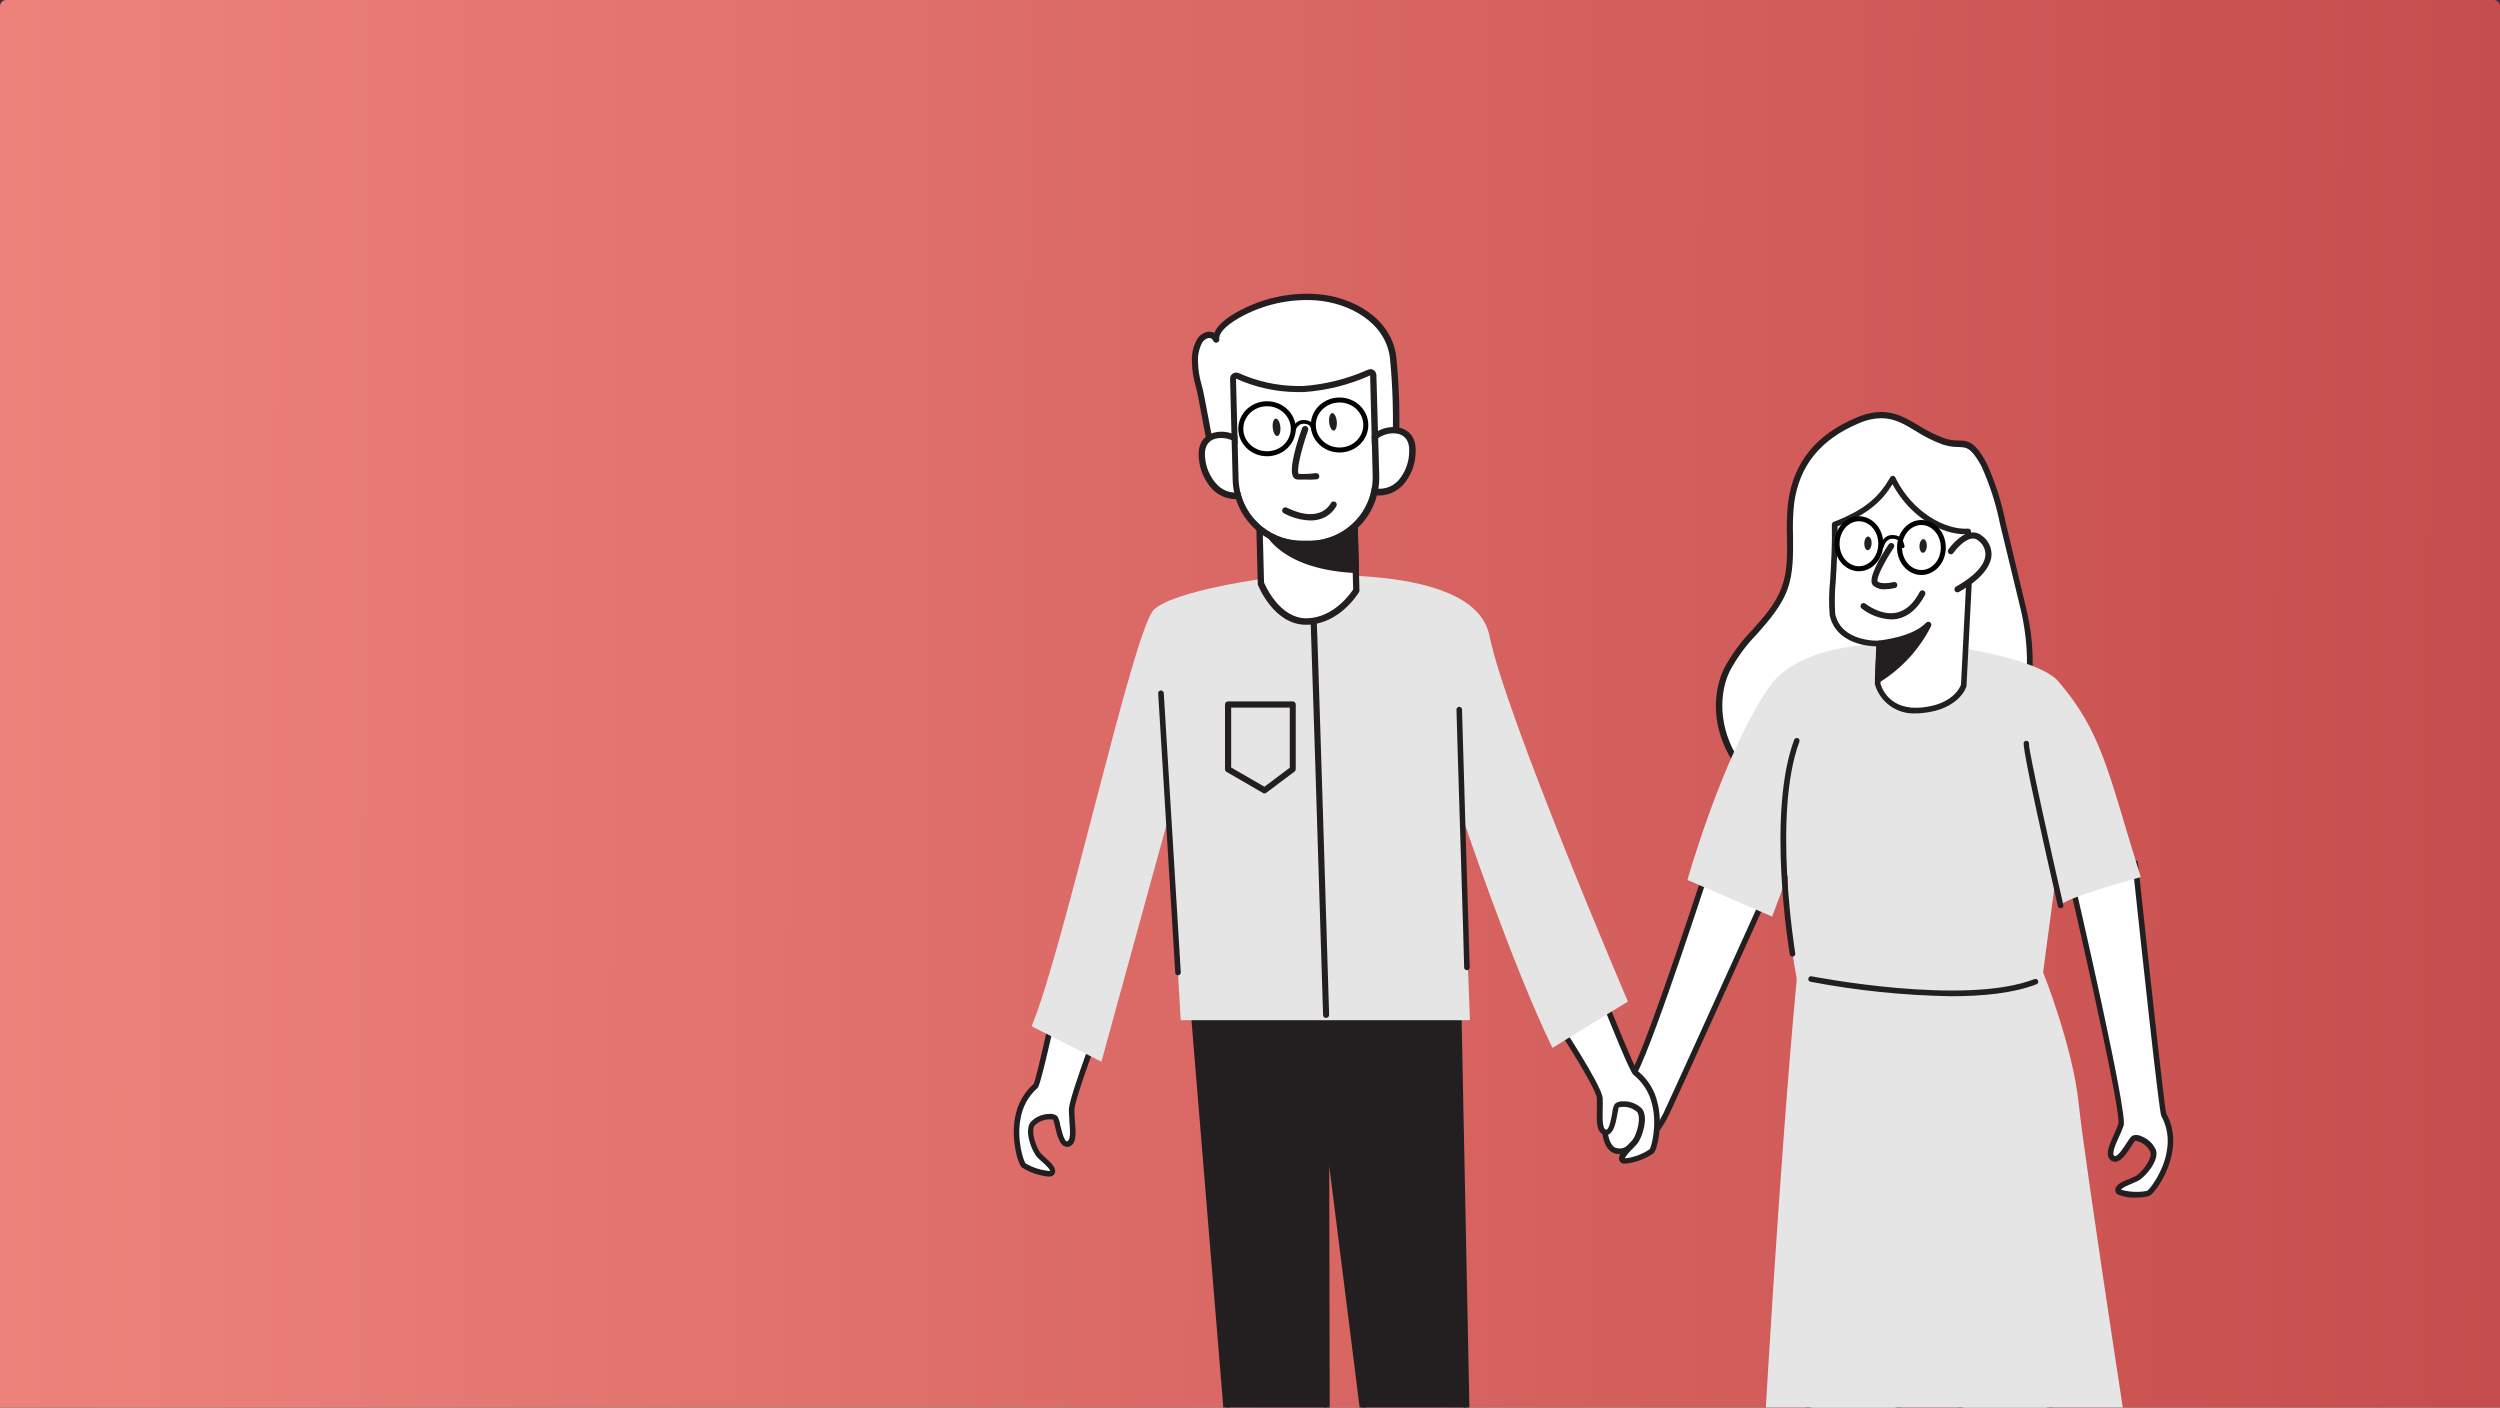 <svg width="2000" height="1126" viewBox="0 0 2000 1126" fill="none" xmlns="http://www.w3.org/2000/svg">
<rect x="0" y="0" width="2000" height="1126" fill="#333333" stroke="none"/>
<g clip-path="url(#clip0)">
<path d="M0 5C0 2.239 2.239 0 5 0H1995C1997.76 0 2000 2.239 2000 5V1125.96H0V5Z" fill="url(#paint0_linear)"/>
<path d="M1707.88 690.423C1707.88 690.423 1729.01 888.752 1730.67 891.435C1735.64 900.331 1737.37 910.681 1735.55 920.709C1733.11 937.053 1721.84 953.154 1718.23 954.862C1714.62 956.569 1694.71 956.374 1694.47 952.276C1694.22 948.177 1703.59 945.689 1709.1 943.006C1714.62 940.322 1724.86 927.832 1722.57 920.855C1720.28 913.878 1709.79 909.195 1707.25 910.512C1704.71 911.829 1696.27 930.613 1690.46 926.71C1684.66 922.807 1693.68 909.683 1696.95 899.632C1700.22 889.581 1655.97 700.181 1655.97 700.181" fill="white"/>
<path d="M1708.95 958.086C1703.95 958.373 1698.95 957.54 1694.31 955.647C1693.73 955.33 1693.24 954.876 1692.87 954.323C1692.5 953.77 1692.28 953.135 1692.22 952.475C1691.92 947.596 1697.88 945.352 1703.63 943.01C1705.2 942.376 1706.71 941.742 1708.03 941.107C1712.9 938.717 1722.17 927.105 1720.32 921.592C1719.16 919.208 1717.44 917.139 1715.3 915.56C1713.17 913.98 1710.69 912.937 1708.07 912.517C1707.78 912.858 1706.32 915.054 1705.2 916.81C1701.83 921.982 1697.63 928.471 1693.14 929.349C1691.74 929.633 1690.29 929.353 1689.09 928.569C1683.43 924.714 1687.29 916.176 1691 907.98C1692.36 904.906 1693.78 901.734 1694.7 898.905C1696.75 891.147 1671.43 776.151 1653.87 700.723C1653.75 700.148 1653.85 699.549 1654.16 699.05C1654.47 698.551 1654.96 698.189 1655.53 698.039C1656.11 697.921 1656.71 698.034 1657.21 698.352C1657.71 698.67 1658.07 699.17 1658.21 699.747C1662.75 719.262 1702.12 890.025 1698.95 900.32C1697.83 903.547 1696.53 906.708 1695.05 909.785C1692.36 915.737 1689.05 923.104 1691.63 924.861C1691.73 924.908 1691.84 924.933 1691.95 924.933C1692.06 924.933 1692.17 924.908 1692.27 924.861C1694.9 924.324 1699 917.981 1701.44 914.225C1703.88 910.468 1704.85 909.053 1706.32 908.37C1708.57 907.682 1711.01 907.91 1713.1 909.004C1715.69 909.96 1718.05 911.43 1720.06 913.325C1722.06 915.22 1723.66 917.501 1724.76 920.03C1727.64 928.617 1715.88 942.034 1710.12 944.864C1708.76 945.547 1707.15 946.23 1705.49 946.913C1702.8 948.036 1697.44 950.231 1696.85 951.792C1703.59 953.671 1710.66 953.988 1717.54 952.719C1719.83 951.744 1731.05 936.863 1733.49 920.518C1735.26 910.992 1733.68 901.148 1729.01 892.66C1727.3 889.927 1713.83 764.929 1705.93 690.672C1705.87 690.084 1706.05 689.498 1706.43 689.041C1706.8 688.585 1707.34 688.294 1707.93 688.232C1708.51 688.19 1709.09 688.374 1709.55 688.746C1710 689.119 1710.29 689.651 1710.37 690.233C1718.66 768.296 1731.49 885.732 1732.96 890.659C1738.11 899.938 1739.83 910.73 1737.84 921.153C1735.4 937.546 1723.98 954.915 1719.15 956.866C1715.83 957.768 1712.39 958.178 1708.95 958.086Z" fill="#231F20"/>
<path d="M1369.66 683.254C1369.66 683.254 1321.89 831.086 1307.5 857.724C1293.1 884.363 1283.1 897.537 1283.98 905.782C1284.86 914.027 1288.86 925.786 1302.27 919.004C1315.69 912.222 1322.82 911.734 1332.96 891.145C1337.26 882.412 1415.67 709.942 1415.67 709.942" fill="white"/>
<path d="M1295.1 923.248C1293.3 923.275 1291.52 922.838 1289.93 921.98C1284.03 918.809 1282.27 910.612 1281.78 906.026C1281.05 899.537 1285.93 891.096 1293.98 877.142C1297.4 871.288 1301.25 864.604 1305.54 856.651C1319.65 830.5 1367.07 684.034 1367.51 682.571C1367.7 682.007 1368.1 681.54 1368.63 681.267C1369.16 680.994 1369.77 680.937 1370.34 681.107C1370.9 681.296 1371.37 681.7 1371.63 682.23C1371.9 682.76 1371.94 683.374 1371.75 683.937C1369.8 689.987 1323.79 832.256 1309.5 858.749C1305.15 866.799 1301.25 873.386 1297.84 879.387C1290.47 892.121 1285.64 900.513 1286.17 905.538C1286.52 908.563 1287.78 915.784 1292.08 918.077C1293.58 918.678 1295.21 918.894 1296.82 918.707C1298.43 918.519 1299.97 917.934 1301.3 917.003C1303.4 915.93 1305.35 915.003 1307.2 914.125C1316.96 909.587 1322.77 906.806 1330.97 890.169C1335.21 881.582 1412.59 710.624 1413.37 708.868C1413.66 708.403 1414.11 708.059 1414.63 707.901C1415.16 707.742 1415.72 707.781 1416.22 708.008C1416.71 708.236 1417.11 708.637 1417.33 709.137C1417.56 709.637 1417.59 710.2 1417.42 710.722C1414.25 717.748 1339.36 883.485 1334.97 892.121C1326.09 910.173 1318.96 913.539 1309.11 918.174C1307.3 919.004 1305.4 919.931 1303.3 921.004C1300.78 922.387 1297.97 923.156 1295.1 923.248V923.248Z" fill="#231F20"/>
<path d="M1279.05 790.393C1279.05 790.393 1305.06 855.868 1307.59 857.722C1315.69 863.976 1321.31 872.896 1323.45 882.898C1327.6 898.901 1323.45 918.124 1320.72 920.905C1317.99 923.686 1299.64 931.443 1297.84 927.784C1296.03 924.125 1303.64 918.026 1307.59 913.586C1311.55 909.146 1316.23 893.436 1311.35 887.923C1306.47 882.41 1295.06 882.117 1293.25 884.313C1291.44 886.508 1290.96 907.146 1284.08 905.78C1277.2 904.414 1280.42 888.85 1279.49 878.311C1278.56 867.773 1241.04 811.47 1241.04 811.47" fill="white"/>
<path d="M1300.13 930.958H1298.86C1298.2 930.895 1297.58 930.671 1297.03 930.304C1296.49 929.938 1296.04 929.442 1295.73 928.86C1293.64 924.664 1298.13 920.127 1302.52 915.687C1303.69 914.467 1304.86 913.296 1305.83 912.223C1309.35 908.125 1313.4 893.829 1309.59 889.487C1307.61 887.77 1305.25 886.551 1302.7 885.932C1300.16 885.312 1297.5 885.31 1294.95 885.926C1294.95 886.316 1294.37 888.902 1293.98 890.805C1292.91 896.903 1291.54 904.465 1287.78 907.051C1287.2 907.461 1286.54 907.746 1285.84 907.888C1285.15 908.031 1284.43 908.028 1283.73 907.881C1277.05 906.515 1277.24 897.196 1277.49 888.365C1277.49 884.999 1277.49 881.535 1277.49 878.607C1276.85 871.289 1254.36 835.234 1239.38 812.79C1239.12 812.3 1239.05 811.73 1239.18 811.191C1239.32 810.651 1239.65 810.181 1240.11 809.872C1240.57 809.562 1241.13 809.435 1241.68 809.514C1242.23 809.594 1242.73 809.874 1243.09 810.302C1246.94 816.108 1280.95 867.434 1282.12 878.217C1282.29 881.63 1282.29 885.05 1282.12 888.463C1282.12 895 1281.78 903.099 1284.81 903.685C1284.91 903.74 1285.03 903.77 1285.15 903.77C1285.27 903.77 1285.38 903.74 1285.49 903.685C1287.68 902.172 1289 894.805 1289.78 890.365C1289.92 887.836 1290.62 885.369 1291.83 883.145C1293.62 881.622 1295.93 880.868 1298.27 881.047C1301.04 880.926 1303.8 881.365 1306.39 882.337C1308.98 883.31 1311.35 884.796 1313.35 886.706C1319.3 893.488 1313.74 910.467 1309.59 915.248C1308.57 916.419 1307.35 917.687 1306.08 918.956C1304.03 921.005 1299.98 925.152 1300.03 926.713C1307.01 925.905 1313.7 923.446 1319.55 919.541C1321.25 917.785 1325.79 899.684 1321.69 883.681C1319.62 874.216 1314.33 865.765 1306.71 859.775C1304.13 857.921 1289.34 821.621 1277.44 791.47C1277.29 791.191 1277.21 790.886 1277.19 790.573C1277.17 790.26 1277.22 789.947 1277.33 789.653C1277.43 789.359 1277.6 789.091 1277.82 788.867C1278.04 788.642 1278.3 788.466 1278.6 788.35C1278.89 788.234 1279.2 788.179 1279.51 788.191C1279.83 788.203 1280.13 788.28 1280.41 788.417C1280.7 788.555 1280.95 788.75 1281.15 788.99C1281.35 789.23 1281.5 789.51 1281.59 789.811C1291.34 814.205 1307.3 853.481 1309.64 856.359C1318.03 862.886 1323.86 872.163 1326.08 882.559C1330.23 898.611 1326.42 919.054 1322.77 922.713C1316.02 927.296 1308.24 930.129 1300.13 930.958V930.958Z" fill="#231F20"/>
<path d="M849.687 778.248C849.687 778.248 830.902 866.849 828.414 868.801C820.639 875.507 815.459 884.725 813.776 894.854C810.556 911.101 815.777 930.031 818.656 932.617C821.534 935.203 840.27 941.936 841.88 938.179C843.49 934.422 835.489 928.909 831.293 924.567C827.096 920.225 821.534 905.051 826.072 899.196C830.609 893.342 842.027 892.463 843.978 894.561C845.93 896.659 847.589 917.248 854.371 915.443C861.153 913.638 857.054 898.318 857.347 887.78C857.64 877.241 886.085 803.569 886.085 803.569" fill="white"/>
<path d="M839.485 941.348C831.73 940.671 824.242 938.181 817.626 934.078C813.772 930.663 808.844 910.464 812.015 894.217C813.712 883.723 818.987 874.139 826.945 867.091C829.287 862.212 840.851 809.812 847.682 777.562C847.74 777.275 847.854 777.003 848.019 776.761C848.183 776.52 848.394 776.313 848.64 776.154C848.885 775.995 849.16 775.886 849.448 775.835C849.736 775.784 850.031 775.79 850.316 775.854C850.898 775.972 851.409 776.315 851.739 776.809C852.068 777.303 852.188 777.907 852.073 778.489C833.093 867.871 830.751 869.725 830.019 870.359C822.731 876.762 817.915 885.513 816.406 895.096C813.186 911.294 818.748 929.248 820.602 930.761C826.551 934.262 833.233 936.333 840.119 936.81C840.119 935.249 835.777 931.346 833.63 929.394C832.312 928.224 830.995 927.053 829.922 925.93C825.53 921.344 818.992 904.707 824.555 897.633C826.441 895.633 828.707 894.029 831.22 892.915C833.733 891.801 836.443 891.198 839.192 891.144C841.527 890.821 843.895 891.435 845.779 892.851C847.063 895.016 847.877 897.426 848.17 899.926C849.243 904.317 850.951 911.635 853.049 913.001C853.156 913.05 853.273 913.075 853.39 913.075C853.508 913.075 853.625 913.05 853.732 913.001C856.708 912.221 856.074 904.17 855.537 897.633C855.537 894.169 855.001 890.607 855.098 887.436C855.391 876.604 882.763 805.47 883.934 802.445C884.152 801.898 884.575 801.459 885.114 801.222C885.652 800.984 886.262 800.968 886.813 801.176C887.087 801.279 887.339 801.435 887.552 801.636C887.765 801.838 887.936 802.079 888.054 802.348C888.172 802.616 888.236 802.905 888.24 803.199C888.245 803.492 888.191 803.783 888.081 804.055C880.226 824.449 859.782 879.19 859.538 887.533C859.521 890.791 859.668 894.048 859.977 897.291C860.709 906.317 861.49 915.587 855.098 917.343C854.408 917.52 853.688 917.556 852.984 917.447C852.279 917.337 851.604 917.087 851 916.709C847.096 914.367 845.34 906.951 843.925 900.853C843.567 899.095 843.077 897.366 842.461 895.681C839.833 895.263 837.143 895.459 834.604 896.255C832.064 897.05 829.743 898.424 827.824 900.267C824.262 904.805 829.19 918.856 832.703 922.71C833.727 923.784 834.947 924.857 836.216 926.028C840.802 930.175 845.584 934.469 843.73 938.762C843.455 939.365 843.034 939.89 842.506 940.29C841.978 940.69 841.359 940.953 840.705 941.055C840.304 941.175 839.896 941.273 839.485 941.348V941.348Z" fill="#231F20"/>
<path d="M953.414 789.175L999.473 1349.47H1061.73L1060.85 893.438L1119.16 1356.2H1177.76L1166.24 785.37L953.414 789.175Z" fill="#231F20"/>
<path d="M1177.76 1358.84H1119.21C1118.61 1358.83 1118.04 1358.61 1117.59 1358.22C1117.14 1357.83 1116.85 1357.28 1116.77 1356.69L1063.39 932.763L1064.17 1349.47C1064.18 1349.8 1064.11 1350.12 1063.99 1350.43C1063.86 1350.73 1063.67 1351 1063.44 1351.23C1062.98 1351.67 1062.37 1351.92 1061.73 1351.91H999.473C998.859 1351.91 998.266 1351.68 997.814 1351.27C997.362 1350.85 997.083 1350.28 997.034 1349.67L950.975 789.371C950.941 789.042 950.98 788.709 951.09 788.397C951.199 788.085 951.377 787.801 951.609 787.566C951.827 787.312 952.097 787.107 952.399 786.964C952.702 786.822 953.031 786.744 953.365 786.736L1166.19 782.931C1166.51 782.924 1166.83 782.981 1167.13 783.098C1167.43 783.214 1167.7 783.389 1167.93 783.611C1168.16 783.833 1168.35 784.098 1168.48 784.391C1168.61 784.685 1168.68 785.001 1168.68 785.321L1180.15 1356.16C1180.17 1356.48 1180.12 1356.81 1180 1357.11C1179.88 1357.41 1179.7 1357.69 1179.47 1357.91C1179.26 1358.17 1179 1358.39 1178.71 1358.55C1178.41 1358.71 1178.09 1358.81 1177.76 1358.84V1358.84ZM1121.31 1353.96H1175.27L1163.85 788.005L956.049 791.762L1001.72 1347.28H1059.49L1058.66 893.536C1058.64 892.918 1058.87 892.319 1059.29 891.864C1059.71 891.409 1060.29 891.134 1060.9 891.097C1061.52 891.041 1062.14 891.23 1062.62 891.621C1063.1 892.013 1063.41 892.577 1063.49 893.195L1121.31 1353.96Z" fill="#231F20"/>
<path d="M1014.6 462.383C1014.6 462.383 939.655 472.14 923.163 487.704C906.671 503.268 850.854 760.583 825.287 820.984L881.105 849.38L935.117 652.905L944.582 816.154H1175.95L1169.66 652.905C1169.66 652.905 1208.98 770.341 1241.92 838.304L1302.32 801.225C1302.32 801.225 1204.35 572.159 1191.52 508.488C1178.68 444.818 1014.6 462.383 1014.6 462.383Z" fill="#E5E5E5"/>
<path d="M1587.27 372.224C1586.05 369.836 1584.7 367.523 1583.22 365.295C1572.97 349.976 1569.02 358.221 1554.43 353.098C1529.35 344.267 1517.64 323.093 1486.12 336.363C1456.6 348.805 1437.33 369.345 1432.89 402.278C1429.87 425.111 1435.57 449.213 1427.62 470.583C1418.35 495.758 1392.69 511.615 1381.32 535.912C1369.95 560.209 1375.07 590.117 1391.08 611.486C1407.85 632.699 1432.13 646.669 1458.9 650.518C1485.44 654.12 1512.46 651.617 1537.89 643.2C1557.85 637.15 1577.51 628.563 1592.24 613.926C1626.15 580.261 1629.03 529.423 1618.4 485.756L1603.37 424.038C1599.56 408.181 1595.22 387.934 1587.27 372.224Z" fill="white"/>
<path d="M1481.39 654.758C1473.69 654.783 1466 654.179 1458.41 652.953C1431.05 649.069 1406.24 634.836 1389.07 613.19C1371.7 589.917 1367.75 559.522 1379.07 535.127C1385.1 523.761 1392.73 513.313 1401.71 504.097C1411.47 493.217 1420.54 482.922 1425.32 469.944C1430.11 456.966 1429.76 443.696 1429.57 429.352C1429.2 420.185 1429.51 411.004 1430.5 401.883C1434.74 369.975 1452.65 347.776 1485.19 334.066C1508.17 324.308 1521.44 332.31 1535.45 340.75C1541.69 344.655 1548.31 347.924 1555.21 350.508C1558.96 351.796 1562.9 352.44 1566.87 352.411C1573.75 352.411 1578.33 353.289 1585.21 363.632C1586.77 365.926 1588.17 368.322 1589.41 370.804V370.804C1596.17 385.745 1601.2 401.411 1604.39 417.496L1620.59 485.118C1633.52 538.249 1623.71 585.819 1593.8 615.581C1580.73 628.558 1563.11 638.072 1538.42 645.586C1519.96 651.408 1500.74 654.498 1481.39 654.758V654.758ZM1504.9 334.554C1498.75 334.68 1492.69 336.058 1487.09 338.603C1456.26 351.581 1439.33 372.756 1435.33 402.566C1434.37 411.461 1434.08 420.414 1434.45 429.352C1434.45 443.452 1434.89 458.04 1429.91 471.652C1424.93 485.264 1414.93 496.583 1405.52 507.317C1396.84 516.174 1389.48 526.23 1383.66 537.176C1373.26 559.375 1377.07 588.746 1393.12 610.36C1409.57 630.965 1433.28 644.494 1459.38 648.172C1485.61 651.747 1512.32 649.277 1537.45 640.951C1561.36 633.73 1578.33 624.558 1590.78 612.165C1631.57 571.67 1622.2 510.683 1616.29 486.338L1599.95 418.96C1596.81 403.249 1591.9 387.945 1585.31 373.341V373.341C1584.16 371.048 1582.85 368.831 1581.41 366.706C1575.55 357.924 1572.48 357.826 1566.77 357.631C1562.3 357.638 1557.87 356.896 1553.65 355.436C1546.33 352.689 1539.33 349.172 1532.76 344.946C1523.88 339.53 1515.64 334.554 1504.9 334.554Z" fill="#231F20"/>
<path d="M1518.81 1074.74H1441.19C1452.51 1179 1467.92 1286.14 1471.73 1322L1518.91 1319.95C1518.91 1319.95 1517.84 1184.08 1518.81 1074.74Z" fill="white"/>
<path d="M1471.73 1324.25C1471.18 1324.24 1470.66 1324.03 1470.25 1323.66C1469.85 1323.29 1469.59 1322.79 1469.53 1322.25C1468.07 1308.64 1464.95 1284.83 1461.04 1254.67C1454.7 1206.18 1446.02 1139.68 1438.99 1074.98C1438.94 1074.68 1438.96 1074.36 1439.06 1074.07C1439.15 1073.77 1439.31 1073.5 1439.53 1073.28C1439.74 1073.04 1439.99 1072.86 1440.28 1072.73C1440.56 1072.6 1440.87 1072.54 1441.19 1072.54H1518.81C1519.1 1072.53 1519.39 1072.58 1519.66 1072.69C1519.93 1072.8 1520.17 1072.97 1520.37 1073.18C1520.59 1073.39 1520.77 1073.64 1520.88 1073.91C1521 1074.19 1521.06 1074.49 1521.06 1074.79C1520.08 1182.81 1521.06 1318.74 1521.06 1319.95C1521.06 1320.53 1520.84 1321.09 1520.44 1321.51C1520.04 1321.93 1519.49 1322.17 1518.91 1322.2L1471.73 1324.25ZM1443.67 1076.98C1450.65 1140.85 1459.19 1206.23 1465.44 1254.09C1469.19 1282.83 1472.22 1305.76 1473.73 1319.71L1516.67 1317.81C1516.67 1300.15 1515.69 1177.2 1516.67 1076.98H1443.67Z" fill="#231F20"/>
<path d="M1564.78 1074.74C1573.12 1183.59 1583.36 1319.51 1583.36 1319.51L1632.94 1322.49C1632.94 1322.49 1637.82 1188.52 1641.43 1074.74H1564.78Z" fill="white"/>
<path d="M1632.93 1324.69L1583.36 1321.76C1582.82 1321.72 1582.31 1321.49 1581.93 1321.1C1581.55 1320.71 1581.33 1320.2 1581.31 1319.66C1581.31 1319.66 1571.01 1183.78 1562.72 1074.93C1562.69 1074.63 1562.73 1074.32 1562.83 1074.03C1562.93 1073.74 1563.08 1073.48 1563.29 1073.25C1563.5 1073.03 1563.75 1072.85 1564.03 1072.73C1564.31 1072.6 1564.61 1072.54 1564.92 1072.54H1641.57C1641.87 1072.54 1642.16 1072.6 1642.44 1072.72C1642.71 1072.83 1642.96 1073 1643.17 1073.22C1643.38 1073.43 1643.54 1073.68 1643.65 1073.96C1643.76 1074.24 1643.82 1074.54 1643.81 1074.84C1639.96 1188.61 1635.27 1322.54 1635.27 1322.54C1635.25 1323.11 1635.01 1323.65 1634.6 1324.05C1634.19 1324.45 1633.65 1324.67 1633.08 1324.69H1632.93ZM1585.46 1317.42L1630.78 1320.1C1631.37 1302.15 1635.66 1181.54 1639.13 1076.98H1567.21C1574.87 1177.78 1584.19 1300.58 1585.46 1317.42V1317.42Z" fill="#231F20"/>
<path d="M1648.5 724.579C1648.89 719.017 1712.61 701.697 1712.61 701.697C1686.46 618.267 1681.97 585.871 1646.25 544.644C1624.54 519.566 1455.97 489.512 1414.93 550.157C1377.85 604.704 1349.94 703.99 1349.94 703.99L1417.71 733.264L1430.4 699.55C1429.79 727.579 1432.15 755.593 1437.43 783.126C1423.52 929.153 1409.91 1167.88 1407.61 1219.35C1407.61 1219.35 1448.4 1233.99 1553.99 1233.99C1659.57 1233.99 1712.42 1218.91 1712.42 1218.91C1712.42 1218.91 1667.63 929.055 1662.99 883.242C1658.35 837.429 1634.5 777.857 1634.5 777.857L1646.06 690.915C1646.06 690.915 1632.06 671.594 1648.5 724.579Z" fill="#E5E5E5"/>
<path d="M1503.49 514.783L1502.13 546.838C1502.13 546.838 1507.59 571.233 1537.99 568.159C1566.04 565.28 1571.02 548.155 1571.02 548.155L1575.61 458.822C1575.61 456.578 1574.92 442.819 1574.53 425.06C1555.85 426.328 1528.62 412.472 1514.23 382.857C1505.05 398.616 1494.47 409.203 1467.73 419.547C1468.41 449.747 1464.12 482.973 1465.87 491.56C1471.14 516.442 1503.49 514.783 1503.49 514.783Z" fill="white"/>
<path d="M1532.77 570.696C1525.45 571.123 1518.21 569.045 1512.23 564.806C1506.25 560.567 1501.9 554.419 1499.88 547.374C1499.86 547.18 1499.86 546.983 1499.88 546.789L1501.2 517.076C1493.25 517.076 1468.36 514.295 1463.73 492.047C1462.99 482.753 1463.12 473.41 1464.12 464.14C1464.9 451.113 1465.83 434.866 1465.48 419.644C1465.48 419.186 1465.61 418.736 1465.86 418.354C1466.11 417.971 1466.48 417.673 1466.9 417.497C1493.49 407.251 1503.64 396.615 1512.27 381.783C1512.49 381.444 1512.78 381.163 1513.13 380.967C1513.48 380.771 1513.87 380.666 1514.28 380.661C1514.68 380.679 1515.08 380.806 1515.42 381.029C1515.77 381.252 1516.04 381.563 1516.23 381.93C1529.94 410.179 1556.63 424.084 1574.39 422.913C1574.69 422.884 1574.99 422.917 1575.27 423.009C1575.56 423.102 1575.82 423.251 1576.05 423.449C1576.47 423.883 1576.73 424.453 1576.78 425.059C1576.78 432.719 1577.22 444.575 1577.8 458.334C1577.8 458.334 1577.8 458.822 1577.8 458.87C1577.8 458.919 1577.8 458.87 1573.22 548.301C1573.24 548.479 1573.24 548.66 1573.22 548.838C1573.22 549.57 1567.46 567.427 1538.28 570.403C1536.45 570.596 1534.61 570.694 1532.77 570.696V570.696ZM1504.32 546.691C1505 549.326 1510.96 568.695 1537.7 565.963C1562.38 563.475 1568.04 549.765 1568.78 547.765C1569.07 542.203 1573.31 459.358 1573.31 458.773C1572.78 446.185 1572.48 435.11 1572.29 427.401H1572.04C1553.21 427.401 1528.47 414.033 1513.98 387.394C1505.44 401.104 1494.47 411.301 1470.07 421.059C1470.31 435.988 1469.39 451.65 1468.66 464.335C1467.77 473.236 1467.61 482.193 1468.17 491.12C1473.05 513.758 1502.32 512.587 1503.49 512.539C1503.8 512.526 1504.11 512.581 1504.4 512.699C1504.68 512.817 1504.94 512.995 1505.15 513.222C1505.37 513.44 1505.54 513.699 1505.66 513.983C1505.78 514.268 1505.84 514.573 1505.83 514.881L1504.32 546.691Z" fill="#231F20"/>
<path d="M1513.25 436.72C1513.25 436.72 1496.32 462.042 1500.37 466.433C1504.42 470.824 1515.69 467.897 1515.69 467.897" fill="white"/>
<path d="M1508.08 471.411C1506.32 471.575 1504.54 471.374 1502.86 470.82C1501.18 470.266 1499.63 469.371 1498.32 468.19C1493.68 463.312 1504.27 445.503 1510.95 435.453C1511.31 434.918 1511.87 434.546 1512.5 434.418C1513.13 434.29 1513.78 434.417 1514.32 434.77C1514.59 434.942 1514.82 435.168 1515 435.432C1515.19 435.696 1515.31 435.994 1515.38 436.308C1515.44 436.622 1515.44 436.946 1515.38 437.26C1515.31 437.574 1515.19 437.872 1515 438.136C1507.1 450.09 1501 462.531 1502.03 465.019C1504.22 467.41 1511.78 466.483 1514.81 465.653C1515.12 465.573 1515.44 465.554 1515.76 465.599C1516.08 465.644 1516.39 465.751 1516.66 465.914C1516.94 466.077 1517.18 466.293 1517.37 466.55C1517.57 466.807 1517.71 467.099 1517.79 467.41C1517.95 468.031 1517.86 468.692 1517.54 469.249C1517.22 469.806 1516.7 470.215 1516.08 470.386C1513.45 471.008 1510.77 471.352 1508.08 471.411Z" fill="#231F20"/>
<path d="M1497.28 434.797C1497.4 431.781 1496.18 429.287 1494.56 429.226C1492.95 429.166 1491.54 431.561 1491.43 434.577C1491.32 437.593 1492.54 440.087 1494.15 440.147C1495.77 440.208 1497.17 437.812 1497.28 434.797Z" fill="#231F20"/>
<path d="M1541.45 436.889C1541.57 433.872 1540.35 431.373 1538.74 431.308C1537.12 431.243 1535.71 433.637 1535.59 436.655C1535.47 439.673 1536.68 442.172 1538.3 442.237C1539.92 442.301 1541.33 439.907 1541.45 436.889Z" fill="#231F20"/>
<path d="M1490.85 484.877C1490.85 484.877 1520.13 508.979 1538.03 474.436Z" fill="white"/>
<path d="M1512.62 495.515C1504.13 495.077 1495.98 492.027 1489.29 486.781C1488.8 486.356 1488.5 485.761 1488.43 485.117C1488.37 484.473 1488.56 483.829 1488.95 483.317C1489.36 482.822 1489.95 482.508 1490.59 482.444C1491.23 482.38 1491.87 482.571 1492.37 482.976C1492.37 482.976 1504.56 492.734 1517.1 490.148C1524.57 488.586 1530.91 482.927 1535.89 473.315C1536.23 472.823 1536.73 472.471 1537.31 472.326C1537.89 472.182 1538.5 472.255 1539.03 472.531C1539.56 472.808 1539.97 473.269 1540.18 473.827C1540.39 474.385 1540.39 475.002 1540.18 475.56C1534.52 486.586 1527.06 493.075 1518.08 495.075C1516.28 495.411 1514.45 495.559 1512.62 495.515V495.515Z" fill="#231F20"/>
<path d="M1503.49 514.784C1503.49 514.784 1531.2 512.15 1542.52 499.708C1533.33 517.77 1519.36 532.959 1502.12 543.619L1503.49 514.784Z" fill="#231F20"/>
<path d="M1502.32 546.205C1501.87 546.215 1501.43 546.096 1501.05 545.864C1500.67 545.645 1500.36 545.323 1500.15 544.934C1499.94 544.546 1499.85 544.107 1499.88 543.668L1501.1 514.736C1501.14 514.152 1501.38 513.601 1501.78 513.174C1502.18 512.747 1502.72 512.472 1503.3 512.394C1503.59 512.394 1530.23 509.711 1540.91 498.148C1541.31 497.742 1541.83 497.487 1542.4 497.426C1542.96 497.365 1543.53 497.503 1544 497.814C1544.48 498.126 1544.83 498.593 1544.99 499.134C1545.16 499.676 1545.13 500.259 1544.92 500.782C1535.57 519.385 1521.23 535.014 1503.49 545.912C1503.13 546.095 1502.73 546.195 1502.32 546.205ZM1505.88 516.932L1504.91 539.18C1516.85 531.048 1527.04 520.594 1534.86 508.442C1525.73 512.855 1515.94 515.755 1505.88 517.029V516.932Z" fill="#231F20"/>
<path d="M1560.77 440.917C1560.77 440.917 1573.55 422.523 1583.75 430.281C1593.95 438.038 1596.83 453.846 1565.99 471.459" fill="white"/>
<path d="M1565.99 473.899C1565.56 473.895 1565.14 473.781 1564.76 473.568C1564.39 473.354 1564.07 473.048 1563.85 472.679C1563.54 472.106 1563.47 471.437 1563.64 470.811C1563.81 470.185 1564.22 469.648 1564.77 469.313C1583.61 458.579 1588 449.797 1588.34 443.942C1588.4 441.639 1587.87 439.359 1586.82 437.313C1585.76 435.266 1584.2 433.519 1582.29 432.233C1581.58 431.645 1580.75 431.222 1579.85 430.994C1578.96 430.766 1578.02 430.739 1577.12 430.915C1571.22 431.842 1564.77 439.453 1562.77 442.283C1562.6 442.565 1562.37 442.807 1562.1 442.997C1561.83 443.186 1561.52 443.319 1561.2 443.386C1560.87 443.453 1560.54 443.453 1560.21 443.387C1559.89 443.32 1559.58 443.189 1559.31 443C1559.04 442.811 1558.81 442.569 1558.63 442.288C1558.46 442.007 1558.34 441.693 1558.29 441.366C1558.24 441.039 1558.26 440.705 1558.34 440.384C1558.42 440.064 1558.57 439.764 1558.77 439.502C1559.11 439.014 1567.17 427.549 1576.34 426.085C1577.89 425.811 1579.49 425.869 1581.02 426.256C1582.55 426.643 1583.98 427.349 1585.22 428.33C1587.8 430.088 1589.89 432.476 1591.29 435.268C1592.69 438.06 1593.36 441.163 1593.22 444.284C1592.78 451.114 1587.9 461.75 1567.21 473.557C1566.85 473.783 1566.42 473.902 1565.99 473.899V473.899Z" fill="#231F20"/>
<path d="M1011.67 634.758C1011.25 634.736 1010.83 634.62 1010.45 634.417L981.177 617.487C980.821 617.265 980.527 616.955 980.322 616.589C980.117 616.222 980.009 615.809 980.006 615.389V563.575C980 563.257 980.057 562.941 980.174 562.645C980.291 562.349 980.466 562.08 980.689 561.853C980.912 561.625 981.177 561.445 981.471 561.322C981.764 561.199 982.079 561.135 982.397 561.135H1034.16C1034.81 561.135 1035.43 561.392 1035.89 561.85C1036.35 562.307 1036.6 562.928 1036.6 563.575V615.34C1036.6 615.711 1036.51 616.075 1036.34 616.404C1036.17 616.734 1035.93 617.021 1035.63 617.243L1013.04 634.222C1012.64 634.526 1012.17 634.712 1011.67 634.758V634.758ZM984.934 613.974L1011.53 629.392L1031.82 614.169V566.063H984.934V613.974Z" fill="#231F20"/>
<path d="M1060.86 814.35C1060.54 814.357 1060.23 814.301 1059.94 814.186C1059.65 814.072 1059.39 813.9 1059.17 813.682C1058.95 813.464 1058.77 813.204 1058.65 812.916C1058.53 812.629 1058.46 812.32 1058.46 812.008C1055.2 704.087 1048.71 498.83 1048.41 494.146C1048.36 493.514 1048.55 492.885 1048.95 492.393C1049.35 491.902 1049.93 491.585 1050.56 491.511C1051.18 491.427 1051.81 491.59 1052.31 491.964C1052.81 492.338 1053.15 492.894 1053.24 493.512C1053.78 497.464 1062.32 779.661 1063.3 811.862C1063.31 812.501 1063.07 813.119 1062.63 813.585C1062.19 814.05 1061.59 814.325 1060.95 814.35H1060.86Z" fill="#231F20"/>
<path d="M1648.5 726.674C1647.99 726.678 1647.5 726.512 1647.11 726.202C1646.71 725.892 1646.42 725.457 1646.3 724.967C1617.03 596.651 1618.49 594.553 1619.22 593.577C1619.57 593.093 1620.09 592.764 1620.67 592.664C1621.26 592.563 1621.86 592.699 1622.35 593.041C1622.7 593.322 1622.96 593.695 1623.1 594.117C1623.25 594.54 1623.28 594.995 1623.18 595.431C1623.18 601.53 1639.52 675.397 1650.65 723.942C1650.72 724.228 1650.73 724.524 1650.69 724.815C1650.64 725.106 1650.54 725.385 1650.39 725.635C1650.23 725.886 1650.03 726.102 1649.79 726.272C1649.55 726.443 1649.27 726.563 1648.99 726.626L1648.5 726.674Z" fill="#231F20"/>
<path d="M1173.52 776.151C1172.93 776.151 1172.37 775.919 1171.96 775.508C1171.55 775.096 1171.32 774.537 1171.32 773.955C1171.32 765.759 1165.17 572.845 1165.17 567.381C1165.25 566.849 1165.52 566.363 1165.93 566.011C1166.33 565.66 1166.85 565.467 1167.39 565.467C1167.93 565.467 1168.45 565.66 1168.86 566.011C1169.27 566.363 1169.53 566.849 1169.61 567.381C1169.61 572.797 1175.71 771.857 1175.76 773.858C1175.77 774.445 1175.56 775.014 1175.15 775.442C1174.75 775.871 1174.2 776.125 1173.61 776.151H1173.52Z" fill="#231F20"/>
<path d="M1560.96 796.984C1523.18 796.36 1485.52 792.491 1448.4 785.421C1447.82 785.304 1447.31 784.96 1446.98 784.467C1446.65 783.973 1446.53 783.369 1446.65 782.787C1446.76 782.205 1447.11 781.694 1447.6 781.365C1448.09 781.036 1448.7 780.915 1449.28 781.03C1450.5 781.274 1571.85 804.986 1627.57 783.275C1628.12 783.067 1628.73 783.083 1629.26 783.32C1629.8 783.557 1630.23 783.997 1630.44 784.543C1630.56 784.814 1630.62 785.107 1630.62 785.402C1630.62 785.697 1630.56 785.989 1630.44 786.259C1630.32 786.529 1630.14 786.772 1629.93 786.972C1629.71 787.172 1629.45 787.325 1629.18 787.422C1610.83 794.545 1586.43 796.984 1560.96 796.984Z" fill="#231F20"/>
<path d="M1434.01 765.269C1433.48 765.276 1432.97 765.092 1432.57 764.752C1432.16 764.411 1431.9 763.937 1431.81 763.415C1431.03 758.829 1413.37 650.761 1435.33 591.823C1435.54 591.268 1435.96 590.818 1436.49 590.571C1437.03 590.324 1437.65 590.301 1438.21 590.506C1438.48 590.598 1438.74 590.746 1438.96 590.941C1439.17 591.135 1439.35 591.372 1439.47 591.637C1439.6 591.902 1439.67 592.189 1439.67 592.481C1439.68 592.774 1439.63 593.064 1439.52 593.336C1417.96 651.2 1436.01 761.561 1436.21 762.684C1436.25 762.975 1436.24 763.274 1436.18 763.562C1436.11 763.85 1435.99 764.122 1435.82 764.362C1435.64 764.602 1435.43 764.806 1435.17 764.962C1434.92 765.117 1434.64 765.222 1434.35 765.269H1434.01Z" fill="#231F20"/>
<path d="M1116.82 368.953C1115.84 367.001 1119.11 320.554 1114.72 286.011C1110.96 256.298 1080.57 239.905 1053.49 237.856C1031.49 236.331 1009.53 241.32 990.351 252.2C984.545 255.517 971.566 263.763 973.323 272.203C972.926 270.824 972.049 269.633 970.849 268.845C969.65 268.058 968.208 267.726 966.784 267.91C965.365 268.208 964.021 268.796 962.838 269.635C961.654 270.474 960.656 271.548 959.905 272.789C956.939 278.144 955.599 284.248 956.05 290.353C956.05 300.111 959.124 307.527 960.93 316.992C962.588 325.579 964.199 334.117 965.809 342.704L970.346 366.66C970.472 370.086 971.114 373.474 972.249 376.71L1116.82 368.953Z" fill="white"/>
<path d="M972.295 379.004C971.898 379.005 971.508 378.908 971.159 378.72C970.81 378.533 970.512 378.262 970.294 377.931C968.93 375.326 968.21 372.431 968.196 369.49C968.166 368.606 968.068 367.725 967.903 366.856L958.438 317.237C957.901 314.163 957.169 311.334 956.437 308.601C954.681 302.588 953.713 296.373 953.559 290.11C953.073 283.652 954.481 277.193 957.608 271.521C958.519 269.949 959.757 268.591 961.239 267.539C962.721 266.487 964.411 265.765 966.196 265.423C968 265.192 969.833 265.498 971.465 266.301C974.002 259.763 981.955 253.957 989.128 249.908C1008.73 238.815 1031.16 233.726 1053.63 235.271C1081.44 237.32 1113.2 253.957 1117.06 285.622C1119.37 308.948 1120.07 332.406 1119.16 355.829C1119.16 361.684 1119.16 367.246 1119.16 368.222C1119.36 368.552 1119.47 368.932 1119.47 369.32C1119.47 369.707 1119.36 370.087 1119.16 370.417C1118.92 370.761 1118.6 371.036 1118.22 371.216C1117.84 371.395 1117.43 371.473 1117.01 371.442L972.49 378.956L972.295 379.004ZM967.415 270.399H966.781C965.706 270.651 964.696 271.124 963.814 271.787C962.932 272.451 962.198 273.291 961.658 274.254C959.124 279.152 958.009 284.661 958.438 290.159C958.593 295.978 959.512 301.752 961.17 307.333C961.902 310.211 962.683 313.139 963.268 316.31L972.734 365.929C972.734 366.709 972.978 367.832 973.075 369.003C973.204 370.641 973.432 372.271 973.758 373.881L1113.99 366.563C1113.99 364.563 1113.99 361.294 1113.99 355.732C1114.87 332.553 1114.19 309.342 1111.94 286.256C1108.28 257.373 1078.81 242.345 1053 240.296C1031.51 238.822 1010.07 243.691 991.323 254.299C980.443 260.495 974.49 266.935 975.466 271.57C975.478 272.161 975.283 272.737 974.915 273.2C974.547 273.662 974.029 273.982 973.451 274.103C972.872 274.225 972.27 274.14 971.747 273.865C971.224 273.59 970.814 273.14 970.587 272.595V272.595C970.344 271.96 969.917 271.411 969.361 271.02C968.804 270.629 968.144 270.413 967.464 270.399H967.415Z" fill="#231F20"/>
<path d="M1091.45 363.879C1094.47 341.68 1131.02 335.288 1129.9 361.439C1129.79 370.482 1126.55 379.209 1120.72 386.127C1117.74 389.481 1113.83 391.877 1109.49 393.014C1105.15 394.152 1100.57 393.979 1096.33 392.518" fill="white"/>
<path d="M1103.4 396.421C1100.61 396.451 1097.84 395.92 1095.25 394.86C1094.61 394.601 1094.09 394.096 1093.81 393.455C1093.54 392.815 1093.53 392.091 1093.79 391.444C1094.05 390.797 1094.55 390.28 1095.19 390.005C1095.83 389.731 1096.56 389.722 1097.2 389.981C1100.99 391.236 1105.06 391.355 1108.91 390.323C1112.76 389.291 1116.22 387.153 1118.87 384.175C1124.32 377.7 1127.33 369.514 1127.36 361.049C1127.75 352.608 1123.7 347.388 1116.23 346.704C1111.05 346.333 1105.91 347.89 1101.8 351.079C1097.69 354.267 1094.91 358.86 1093.98 363.976C1093.77 364.502 1093.39 364.943 1092.9 365.228C1092.41 365.512 1091.84 365.624 1091.28 365.545C1090.72 365.467 1090.2 365.202 1089.8 364.794C1089.41 364.385 1089.16 363.857 1089.11 363.293C1090.21 356.881 1093.66 351.114 1098.8 347.123C1103.94 343.132 1110.38 341.208 1116.87 341.728C1124.82 342.411 1133.12 347.924 1132.53 361.244C1132.48 370.886 1129.02 380.2 1122.77 387.541C1120.34 390.284 1117.36 392.489 1114.02 394.018C1110.69 395.547 1107.07 396.365 1103.4 396.421V396.421Z" fill="#231F20"/>
<path d="M1000.01 366.221C995.913 344.168 959.026 339.68 961.515 365.685C961.968 374.793 965.653 383.442 971.907 390.079C975.068 393.29 979.108 395.495 983.518 396.415C987.929 397.335 992.513 396.93 996.694 395.251" fill="white"/>
<path d="M988.547 399.349C981.658 399.256 975.071 396.512 970.152 391.689C963.525 384.681 959.585 375.557 959.028 365.928C957.759 352.609 965.761 346.705 973.665 345.583C980.114 344.733 986.648 346.331 991.977 350.061C997.306 353.791 1001.04 359.383 1002.45 365.733C1002.52 366.057 1002.51 366.39 1002.45 366.713C1002.38 367.036 1002.25 367.343 1002.06 367.615C1001.88 367.888 1001.64 368.12 1001.36 368.3C1001.09 368.479 1000.78 368.602 1000.45 368.66C1000.13 368.724 999.795 368.722 999.472 368.656C999.149 368.589 998.842 368.459 998.569 368.273C998.297 368.087 998.064 367.848 997.885 367.571C997.705 367.294 997.583 366.985 997.524 366.66C996.326 361.601 993.304 357.161 989.037 354.191C984.77 351.22 979.558 349.927 974.397 350.559C966.981 351.584 963.224 357 964.005 365.196C964.5 373.653 967.955 381.667 973.763 387.834C976.538 390.716 980.1 392.716 984.005 393.584C987.911 394.451 991.985 394.149 995.719 392.713C996.017 392.574 996.339 392.495 996.667 392.481C996.996 392.467 997.324 392.518 997.632 392.632C997.941 392.745 998.224 392.919 998.465 393.142C998.706 393.365 998.9 393.634 999.037 393.933C999.185 394.227 999.271 394.547 999.292 394.875C999.313 395.203 999.267 395.532 999.158 395.841C999.049 396.151 998.878 396.436 998.656 396.678C998.434 396.92 998.165 397.115 997.866 397.251C994.959 398.649 991.772 399.367 988.547 399.349V399.349Z" fill="#231F20"/>
<path d="M1008.74 466.68C1008.74 466.68 1020.84 497.906 1045.78 497.271C1070.71 496.637 1085.05 472.389 1085.05 472.389L1082.57 373.688L1006.3 371.736L1008.74 466.68Z" fill="white"/>
<path d="M1044.85 499.808C1019.04 499.808 1006.75 468.924 1006.21 467.607C1006.17 467.332 1006.17 467.052 1006.21 466.778L1003.82 371.834C1003.8 371.49 1003.86 371.148 1003.99 370.828C1004.11 370.509 1004.31 370.22 1004.55 369.98C1004.79 369.736 1005.08 369.546 1005.4 369.42C1005.72 369.294 1006.06 369.235 1006.4 369.248L1082.62 371.151C1083.26 371.163 1083.87 371.424 1084.33 371.879C1084.78 372.334 1085.04 372.947 1085.06 373.59L1087.55 472.34C1087.58 472.804 1087.46 473.266 1087.2 473.657C1086.62 474.73 1071.79 499.125 1045.83 499.808H1044.85ZM1011.24 465.997C1012.7 469.461 1024.07 494.636 1045.05 494.636H1045.68C1066.81 494.1 1080.18 475.121 1082.52 471.608L1080.08 376.029L1008.89 374.224L1011.24 465.997Z" fill="#231F20"/>
<path d="M1009.72 416.425C1010.45 420.572 1021.38 453.066 1084.62 456.042L1083.5 410.083C1072.86 412.132 1054.22 425.451 1042.66 424.719C1032.91 424.536 1023.28 422.62 1014.21 419.06C1012.67 418.261 1011.17 417.381 1009.72 416.425V416.425Z" fill="#231F20"/>
<path d="M1084.62 458.433C1015.04 455.213 1007.48 417.255 1007.43 416.864C1007.32 416.402 1007.37 415.919 1007.55 415.482C1007.74 415.045 1008.05 414.676 1008.45 414.425C1008.84 414.161 1009.3 414.019 1009.77 414.019C1010.24 414.019 1010.7 414.161 1011.09 414.425C1012.46 415.266 1013.88 416.031 1015.33 416.718C1024.13 420.075 1033.44 421.89 1042.85 422.085C1049 422.573 1058.32 418.182 1066.51 414.278C1071.75 411.483 1077.28 409.274 1083.01 407.692C1083.36 407.632 1083.72 407.65 1084.06 407.742C1084.41 407.835 1084.73 408.001 1085.01 408.229C1085.28 408.443 1085.5 408.717 1085.65 409.03C1085.8 409.343 1085.88 409.686 1085.88 410.034L1087.05 455.945C1087.07 456.28 1087.01 456.615 1086.89 456.927C1086.76 457.238 1086.57 457.519 1086.32 457.75C1085.86 458.191 1085.25 458.437 1084.62 458.433ZM1014.36 421.597C1019.58 431.355 1035.63 450.626 1082.13 453.456L1081.1 413.205C1076.82 414.781 1072.63 416.605 1068.56 418.669C1059.39 423.012 1049.88 427.549 1042.46 426.915C1032.86 426.683 1023.37 424.886 1014.36 421.597V421.597Z" fill="#231F20"/>
<path d="M1042.8 432.719H1048.71C1055.38 432.555 1061.95 431.075 1068.05 428.365C1074.15 425.655 1079.65 421.768 1084.24 416.927C1088.83 412.086 1092.42 406.386 1094.81 400.155C1097.19 393.923 1098.32 387.282 1098.13 380.612L1096.08 300.354C1079.3 307.89 1061.31 312.399 1042.95 313.673C1024.32 314.416 1005.77 310.79 988.791 303.086L990.84 383.344C991.005 390 992.48 396.557 995.181 402.642C997.883 408.727 1001.76 414.219 1006.58 418.805C1011.41 423.391 1017.09 426.981 1023.31 429.368C1029.52 431.755 1036.15 432.894 1042.8 432.719V432.719Z" fill="white"/>
<path d="M1096.09 300.353L1098.14 380.612C1098.3 387.269 1097.16 393.895 1094.77 400.11C1092.37 406.325 1088.78 412.007 1084.19 416.832C1079.6 421.658 1074.1 425.532 1068.02 428.232C1061.93 430.933 1055.37 432.408 1048.71 432.572H1042.81H1041.49C1028.27 432.551 1015.59 427.375 1006.13 418.145C996.67 408.915 991.186 396.36 990.843 383.149L988.794 302.89C1004.01 309.792 1020.49 313.464 1037.19 313.673C1039.1 313.673 1041 313.673 1042.95 313.673C1061.31 312.399 1079.3 307.889 1096.09 300.353V300.353ZM1096.09 295.474C1095.33 295.464 1094.57 295.631 1093.89 295.962C1077.68 303.156 1060.35 307.497 1042.66 308.794C1040.85 308.794 1039.05 308.794 1037.19 308.794C1021.32 308.546 1005.66 305.06 991.184 298.548C990.486 298.209 989.716 298.042 988.94 298.06C988.278 298.059 987.623 298.193 987.015 298.453C986.406 298.714 985.857 299.095 985.401 299.574C984.944 300.054 984.59 300.621 984.36 301.241C984.129 301.861 984.028 302.522 984.061 303.183L986.11 383.441C986.392 397.997 992.389 411.856 1002.81 422.026C1013.22 432.196 1027.22 437.86 1041.78 437.793H1043.24H1049.15C1063.95 437.384 1077.97 431.115 1088.15 420.364C1098.32 409.614 1103.81 395.262 1103.4 380.465L1101.11 300.109C1101.1 299.271 1100.88 298.449 1100.46 297.722C1100.04 296.996 1099.44 296.39 1098.72 295.962C1097.93 295.472 1097.02 295.218 1096.09 295.23V295.474Z" fill="#231F20"/>
<path d="M1043.58 383.64C1041.7 383.735 1039.81 383.735 1037.92 383.64C1037.24 383.575 1036.57 383.352 1035.99 382.988C1035.41 382.624 1034.91 382.129 1034.55 381.542C1030.46 375.102 1038.95 349.829 1041.63 342.51C1041.85 341.863 1042.32 341.33 1042.93 341.028C1043.54 340.726 1044.25 340.68 1044.9 340.9C1045.54 341.12 1046.08 341.588 1046.38 342.201C1046.68 342.814 1046.73 343.522 1046.51 344.169C1040.65 360.709 1037.14 376.663 1038.9 379.102C1043.46 379.317 1048.03 379.121 1052.56 378.517C1052.89 378.461 1053.22 378.472 1053.54 378.548C1053.87 378.624 1054.17 378.764 1054.44 378.959C1054.71 379.155 1054.93 379.402 1055.11 379.686C1055.28 379.971 1055.39 380.286 1055.44 380.615C1055.49 380.942 1055.48 381.277 1055.41 381.6C1055.33 381.923 1055.19 382.228 1054.99 382.496C1054.8 382.764 1054.55 382.991 1054.27 383.162C1053.98 383.333 1053.67 383.446 1053.34 383.493C1050.09 383.766 1046.83 383.814 1043.58 383.64V383.64Z" fill="#231F20"/>
<path d="M1048.17 416.376C1040.92 416.113 1033.82 414.194 1027.43 410.765C1027.09 410.647 1026.78 410.459 1026.52 410.214C1026.26 409.968 1026.06 409.67 1025.92 409.34C1025.79 409.009 1025.72 408.653 1025.73 408.296C1025.74 407.938 1025.83 407.587 1025.98 407.265C1026.14 406.943 1026.36 406.658 1026.64 406.427C1026.91 406.197 1027.23 406.028 1027.57 405.93C1027.92 405.832 1028.28 405.808 1028.63 405.859C1028.99 405.911 1029.33 406.036 1029.63 406.228C1039.78 411.107 1048.36 412.57 1055.19 410.229C1059.19 408.937 1062.56 406.207 1064.66 402.569C1064.94 401.967 1065.44 401.5 1066.07 401.272C1066.69 401.043 1067.38 401.071 1067.98 401.349C1068.58 401.627 1069.05 402.133 1069.27 402.755C1069.5 403.377 1069.48 404.065 1069.2 404.667C1066.58 409.528 1062.22 413.222 1057 415.01C1054.15 415.964 1051.17 416.426 1048.17 416.376Z" fill="#231F20"/>
<path d="M1067.01 344.466C1068.7 344.311 1069.78 341.053 1069.43 337.189C1069.07 333.325 1067.42 330.318 1065.73 330.473C1064.03 330.627 1062.95 333.885 1063.3 337.749C1063.66 341.613 1065.32 344.62 1067.01 344.466Z" fill="#231F20"/>
<path d="M1021.88 348.854C1023.57 348.7 1024.65 345.442 1024.3 341.578C1023.94 337.714 1022.28 334.707 1020.59 334.861C1018.9 335.016 1017.82 338.274 1018.17 342.138C1018.53 346.002 1020.18 349.009 1021.88 348.854Z" fill="#231F20"/>
<path d="M942.387 780.248C942.105 780.254 941.824 780.205 941.562 780.103C941.299 780.002 941.058 779.849 940.854 779.654C940.651 779.459 940.487 779.226 940.373 778.968C940.259 778.71 940.198 778.432 940.191 778.15L926.53 554.695C926.503 554.108 926.708 553.533 927.1 553.095C927.492 552.657 928.041 552.391 928.628 552.353C929.22 552.326 929.8 552.529 930.246 552.92C930.692 553.311 930.969 553.86 931.018 554.451L944.631 777.906C944.651 778.198 944.612 778.492 944.517 778.769C944.421 779.046 944.272 779.301 944.076 779.519C943.881 779.738 943.643 779.915 943.378 780.04C943.113 780.165 942.826 780.236 942.533 780.248H942.387Z" fill="#231F20"/>
<path d="M1034.64 343C1034.64 353.963 1025.33 363 1013.64 363C1001.96 363 992.645 353.963 992.645 343C992.645 332.037 1001.96 323 1013.64 323C1025.33 323 1034.64 332.037 1034.64 343Z" stroke="black" stroke-width="4"/>
<path d="M1092.64 340C1092.64 350.963 1083.33 360 1071.64 360C1059.96 360 1050.64 350.963 1050.64 340C1050.64 329.037 1059.96 320 1071.64 320C1083.33 320 1092.64 329.037 1092.64 340Z" stroke="black" stroke-width="4"/>
<path d="M1034.64 345C1035.21 341.858 1038.14 337.5 1042.64 337.5C1049.14 337.5 1050.14 341 1051.14 345" stroke="black" stroke-width="3" stroke-linecap="round"/>
<path d="M1504.64 435C1504.64 446.279 1496.59 455 1487.14 455C1477.7 455 1469.64 446.279 1469.64 435C1469.64 423.721 1477.7 415 1487.14 415C1496.59 415 1504.64 423.721 1504.64 435Z" stroke="black" stroke-width="4"/>
<path d="M1554.64 438C1554.64 449.279 1546.59 458 1537.14 458C1527.7 458 1519.64 449.279 1519.64 438C1519.64 426.721 1527.7 418 1537.14 418C1546.59 418 1554.64 426.721 1554.64 438Z" stroke="black" stroke-width="4"/>
<path d="M1505.64 437C1506.21 433.858 1509.14 429.5 1513.64 429.5C1520.14 429.5 1521.14 433 1522.14 437" stroke="black" stroke-width="3" stroke-linecap="round"/>
</g>
<defs>
<linearGradient id="paint0_linear" x1="-102" y1="1126" x2="1999.99" y2="1130.51" gradientUnits="userSpaceOnUse">
<stop stop-color="#EF857E"/>
<stop offset="1" stop-color="#C64D4D"/>
</linearGradient>
<clipPath id="clip0">
<rect width="2000" height="1125.97" fill="white"/>
</clipPath>
</defs>
</svg>
